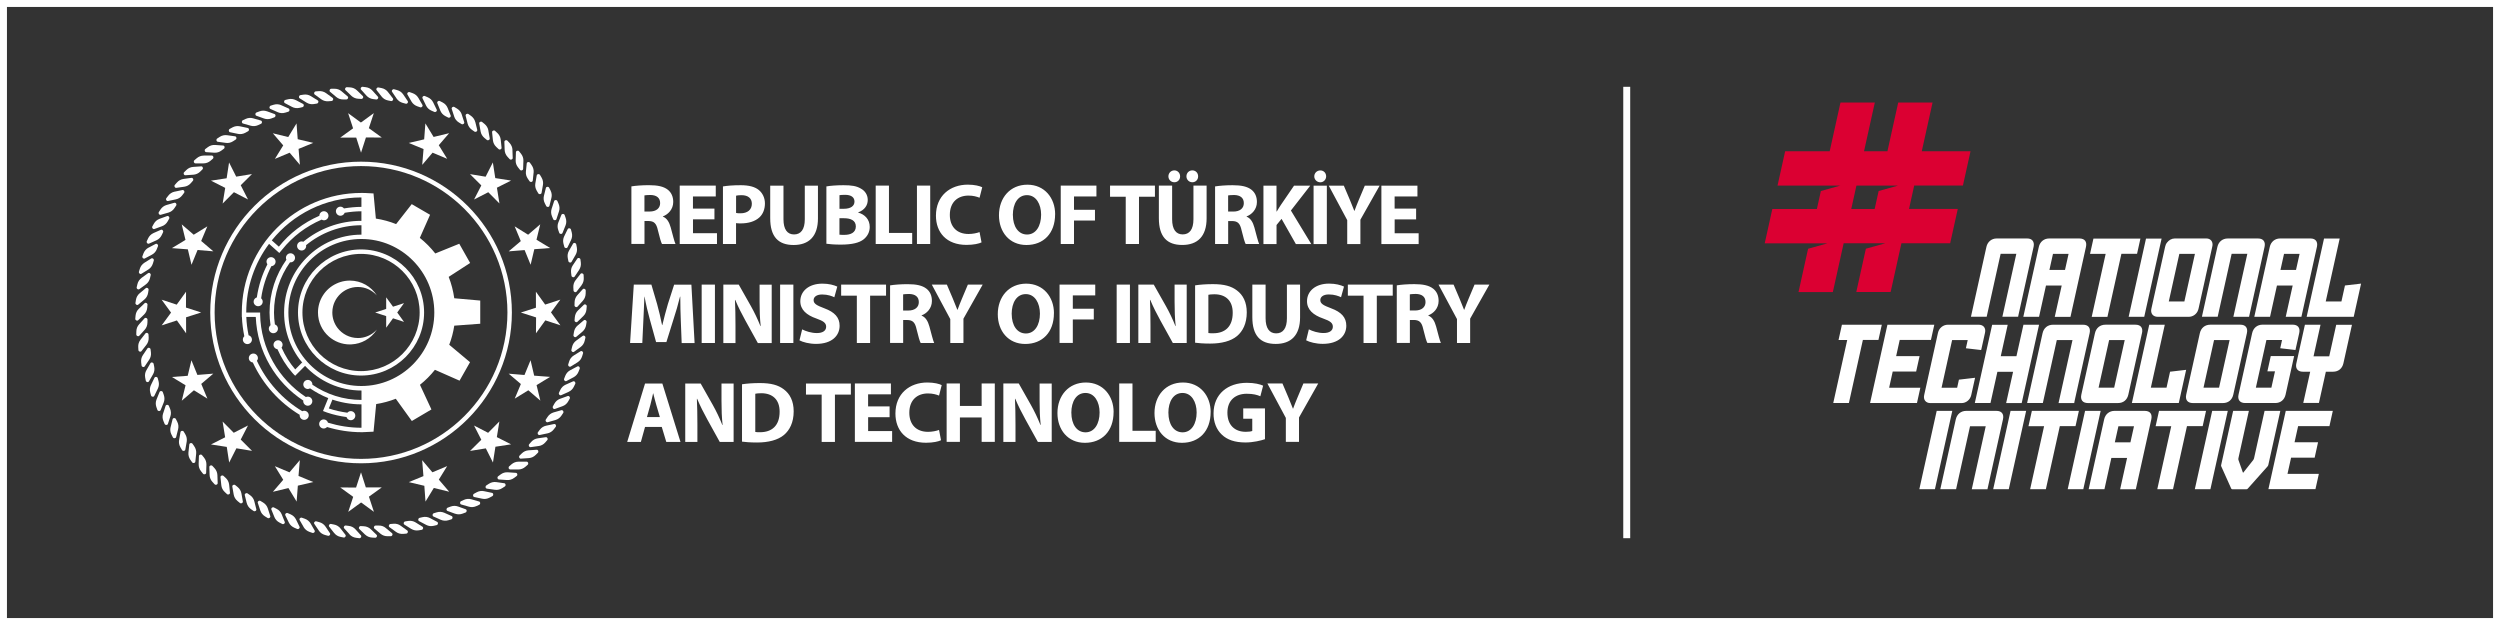 <?xml version="1.0" encoding="UTF-8"?><svg id="Layer_1" xmlns="http://www.w3.org/2000/svg" viewBox="0 0 720 180"><rect x="0" y="0" width="720" height="180" fill="#333333" stroke="none"/><defs><style>.cls-1{fill-rule:evenodd;}.cls-1,.cls-2,.cls-3{stroke-width:0px;}.cls-1,.cls-3{fill:#fff;}.cls-2{fill:#db0032;}</style></defs><path class="cls-2" d="m565.32,53.45l2.19-9.89h-14.04l3.11-14.04h-9.89l-3.11,14.04h-6.74l3.11-14.04h-9.89l-3.11,14.04h-12.83l-2.19,9.89h18.07l-5.59,1.56-1.15,5.18h-12.83l-2.19,9.89h18.07l-5.58,1.56-2.76,12.47h9.89l3.11-14.04h11.98l-5.58,1.56-2.76,12.47h9.89l3.11-14.04h14.04l2.19-9.89h-14.04l1.49-6.74h14.04Zm-24.27,1.56l-1.15,5.18h-6.74l1.49-6.74h11.98l-5.58,1.56Z"/><path class="cls-3" d="m149.28,135.2h-2.33c-.45,0-.64-.6-.3-.9l.67-.58c.57-.49,1.28-.76,2.01-.76h2.33c.45,0,.65.6.3.91l-.67.58c-.57.49-1.28.76-2.01.76"/><path class="cls-3" d="m152.33,131.93l-2.33.16c-.44.03-.68-.56-.36-.88l.63-.62c.53-.53,1.22-.85,1.95-.9l2.32-.16c.45-.03.69.56.36.88l-.63.62c-.53.53-1.22.85-1.95.9"/><path class="cls-3" d="m155.14,128.45l-2.31.33c-.44.06-.72-.51-.42-.85l.58-.66c.5-.57,1.16-.93,1.89-1.03l2.31-.33c.44-.06.72.51.42.85l-.58.67c-.5.57-1.16.93-1.89,1.03"/><path class="cls-3" d="m157.7,124.8l-2.28.48c-.44.1-.75-.45-.48-.82l.53-.7c.45-.6,1.09-1.01,1.81-1.16l2.28-.48c.44-.09.75.45.48.82l-.54.7c-.45.6-1.09,1.01-1.8,1.17"/><path class="cls-3" d="m159.99,120.96l-2.24.64c-.43.12-.79-.4-.54-.79l.49-.74c.41-.63,1.02-1.08,1.72-1.29l2.24-.64c.43-.13.79.4.54.79l-.49.74c-.41.63-1.02,1.08-1.73,1.29"/><path class="cls-3" d="m162.01,116.98l-2.18.79c-.42.16-.81-.34-.59-.75l.43-.77c.37-.66.94-1.15,1.63-1.4l2.19-.79c.42-.15.81.35.59.75l-.43.77c-.36.66-.94,1.15-1.63,1.4"/><path class="cls-3" d="m163.76,112.86l-2.13.95c-.41.18-.83-.29-.64-.71l.38-.8c.32-.68.86-1.22,1.53-1.51l2.13-.95c.41-.18.83.29.64.7l-.38.8c-.32.68-.86,1.21-1.53,1.51"/><path class="cls-3" d="m165.21,108.64l-2.06,1.09c-.39.21-.85-.23-.68-.66l.32-.82c.28-.7.77-1.27,1.42-1.62l2.06-1.09c.39-.21.85.23.68.66l-.32.82c-.27.7-.77,1.28-1.42,1.62"/><path class="cls-3" d="m166.36,104.33l-1.98,1.23c-.38.23-.86-.17-.73-.61l.26-.84c.22-.72.68-1.32,1.3-1.71l1.97-1.23c.38-.24.87.17.73.61l-.26.84c-.22.72-.68,1.33-1.3,1.71"/><path class="cls-3" d="m167.21,99.94l-1.88,1.37c-.36.26-.87-.11-.77-.55l.2-.86c.17-.73.59-1.37,1.18-1.8l1.88-1.37c.36-.26.87.11.77.56l-.2.86c-.17.73-.59,1.37-1.18,1.79"/><path class="cls-3" d="m167.75,95.51l-1.78,1.49c-.35.29-.89-.05-.81-.5l.14-.87c.12-.75.49-1.41,1.05-1.88l1.78-1.5c.34-.29.88.05.81.5l-.14.87c-.12.74-.49,1.4-1.05,1.88"/><path class="cls-3" d="m167.98,91.05l-1.67,1.62c-.32.31-.88.02-.84-.44l.08-.88c.07-.75.39-1.44.92-1.95l1.67-1.62c.32-.31.89-.01.84.45l-.08.88c-.06.75-.39,1.44-.92,1.94"/><path class="cls-3" d="m167.89,86.58l-1.56,1.73c-.3.33-.88.08-.87-.38l.02-.89c.02-.75.29-1.46.78-2.01l1.56-1.73c.3-.33.88-.08.87.39l-.02.88c-.02.75-.29,1.46-.78,2"/><path class="cls-3" d="m167.5,82.14l-1.43,1.83c-.27.36-.87.14-.9-.32l-.05-.89c-.04-.75.19-1.48.64-2.05l1.43-1.83c.28-.35.87-.14.89.32l.04.88c.04.75-.19,1.48-.64,2.05"/><path class="cls-3" d="m166.8,77.72l-1.3,1.93c-.25.37-.86.2-.92-.26l-.11-.88c-.09-.75.08-1.49.49-2.09l1.3-1.93c.25-.37.86-.2.91.26l.11.88c.09.75-.09,1.48-.49,2.09"/><path class="cls-3" d="m165.78,73.38l-1.16,2.01c-.22.39-.85.26-.93-.2l-.17-.87c-.14-.74-.02-1.49.35-2.12l1.16-2.01c.22-.39.85-.26.93.2l.17.87c.14.74.02,1.49-.35,2.12"/><path class="cls-3" d="m164.48,69.1l-1.02,2.1c-.19.4-.83.31-.94-.13l-.23-.85c-.2-.73-.13-1.48.19-2.14l1.02-2.09c.19-.4.83-.31.94.13l.23.85c.19.73.12,1.48-.2,2.14"/><path class="cls-3" d="m162.87,64.94l-.87,2.16c-.17.41-.8.37-.95-.07l-.29-.83c-.25-.71-.23-1.47.05-2.15l.87-2.16c.17-.41.8-.37.95.06l.29.84c.24.71.23,1.47-.05,2.15"/><path class="cls-3" d="m160.98,60.89l-.72,2.22c-.13.42-.77.43-.95,0l-.34-.82c-.29-.69-.33-1.45-.1-2.15l.72-2.22c.14-.42.77-.43.95,0l.35.81c.29.7.33,1.45.1,2.15"/><path class="cls-3" d="m158.81,56.99l-.56,2.26c-.11.44-.74.48-.95.07l-.4-.79c-.34-.67-.42-1.42-.25-2.13l.56-2.26c.11-.43.74-.48.95-.07l.4.79c.34.67.43,1.43.25,2.13"/><path class="cls-3" d="m156.37,53.25l-.4,2.29c-.08.44-.71.53-.94.14l-.45-.76c-.39-.65-.53-1.39-.4-2.11l.4-2.29c.08-.44.7-.53.94-.14l.45.76c.38.65.53,1.39.4,2.11"/><path class="cls-3" d="m153.68,49.68l-.24,2.31c-.04.44-.67.58-.93.2l-.5-.72c-.43-.62-.63-1.35-.55-2.08l.24-2.31c.05-.45.67-.58.93-.2l.51.73c.43.62.62,1.35.55,2.08"/><path class="cls-3" d="m150.74,46.31l-.08,2.33c-.02.45-.63.62-.91.26l-.55-.69c-.48-.59-.72-1.3-.69-2.04l.08-2.33c.02-.45.62-.62.91-.26l.55.69c.47.59.72,1.31.69,2.04"/><path class="cls-3" d="m147.58,43.16l.08,2.33c.02.45-.58.66-.89.33l-.6-.65c-.51-.55-.8-1.25-.83-1.98l-.08-2.33c-.01-.45.58-.66.9-.33l.6.65c.51.55.81,1.26.83,1.98"/><path class="cls-3" d="m144.21,40.23l.24,2.31c.05.44-.53.71-.87.39l-.65-.61c-.55-.51-.89-1.2-.97-1.92l-.24-2.31c-.05-.44.53-.7.87-.39l.65.61c.55.51.89,1.19.97,1.92"/><path class="cls-3" d="m140.64,37.55l.4,2.29c.08.44-.48.74-.84.45l-.68-.56c-.58-.48-.97-1.13-1.1-1.85l-.4-2.29c-.08-.44.48-.74.84-.45l.69.56c.58.48.97,1.13,1.1,1.85"/><path class="cls-3" d="m136.88,35.12l.56,2.26c.11.43-.43.77-.81.51l-.72-.51c-.61-.43-1.05-1.06-1.23-1.76l-.57-2.26c-.11-.44.43-.77.81-.51l.72.51c.61.44,1.05,1.06,1.23,1.77"/><path class="cls-3" d="m132.97,32.96l.72,2.21c.14.42-.38.8-.77.56l-.76-.46c-.64-.39-1.12-.98-1.34-1.68l-.72-2.21c-.14-.42.37-.8.77-.56l.76.46c.64.39,1.12.98,1.35,1.67"/><path class="cls-3" d="m128.92,31.08l.87,2.16c.17.41-.32.82-.73.61l-.78-.4c-.67-.34-1.19-.9-1.46-1.58l-.87-2.16c-.17-.41.32-.82.72-.61l.79.4c.67.34,1.18.9,1.46,1.58"/><path class="cls-3" d="m124.75,29.48l1.02,2.09c.2.4-.26.84-.68.66l-.81-.35c-.69-.29-1.25-.81-1.57-1.47l-1.02-2.09c-.19-.4.26-.84.68-.66l.81.35c.7.3,1.25.82,1.57,1.47"/><path class="cls-3" d="m120.48,28.18l1.17,2.01c.22.39-.2.86-.64.71l-.83-.29c-.71-.25-1.3-.73-1.67-1.36l-1.16-2.01c-.23-.39.2-.86.63-.71l.83.29c.71.25,1.3.73,1.67,1.36"/><path class="cls-3" d="m116.12,27.18l1.3,1.93c.25.38-.14.88-.58.75l-.85-.23c-.73-.2-1.35-.64-1.76-1.24l-1.3-1.93c-.25-.37.14-.87.58-.75l.85.23c.73.2,1.35.63,1.75,1.24"/><path class="cls-3" d="m111.71,26.48l1.43,1.83c.27.35-.08.88-.53.79l-.86-.17c-.74-.14-1.39-.54-1.84-1.12l-1.43-1.83c-.28-.35.08-.88.53-.79l.86.17c.74.14,1.39.54,1.84,1.11"/><path class="cls-3" d="m107.26,26.1l1.56,1.73c.3.33-.02.88-.48.82l-.87-.11c-.75-.1-1.43-.44-1.92-.99l-1.56-1.73c-.3-.33.02-.88.48-.82l.88.11c.75.09,1.42.44,1.91.98"/><path class="cls-3" d="m102.79,26.02l1.68,1.62c.32.31.04.88-.42.85l-.88-.05c-.75-.04-1.45-.34-1.98-.85l-1.68-1.62c-.32-.31-.05-.88.41-.86l.88.05c.76.04,1.45.34,1.98.85"/><path class="cls-3" d="m98.33,26.26l1.78,1.5c.34.28.11.87-.35.88h-.88c-.75.03-1.47-.22-2.03-.7l-1.78-1.5c-.34-.29-.11-.88.35-.88h.88c.76-.02,1.47.23,2.03.69"/><path class="cls-3" d="m93.9,26.82l1.88,1.36c.36.26.17.87-.29.91l-.88.07c-.75.07-1.49-.14-2.08-.56l-1.88-1.37c-.36-.26-.17-.87.29-.91l.88-.07c.75-.06,1.48.14,2.08.57"/><path class="cls-3" d="m89.51,27.67l1.98,1.23c.38.24.23.85-.23.93l-.87.14c-.74.12-1.49-.03-2.11-.42l-1.97-1.23c-.38-.24-.23-.85.23-.93l.87-.13c.74-.12,1.49.03,2.11.42"/><path class="cls-3" d="m85.2,28.83l2.06,1.09c.39.22.29.84-.16.94l-.86.2c-.74.17-1.49.07-2.13-.27l-2.06-1.09c-.39-.21-.28-.84.16-.93l.86-.2c.73-.17,1.49-.07,2.14.28"/><path class="cls-3" d="m80.97,30.29l2.13.94c.41.19.35.82-.09.95l-.85.26c-.72.22-1.48.18-2.15-.12l-2.13-.95c-.41-.18-.34-.81.1-.95l.85-.26c.72-.22,1.48-.17,2.15.12"/><path class="cls-3" d="m76.86,32.04l2.19.8c.42.15.4.79-.03.95l-.83.31c-.7.27-1.46.28-2.15.03l-2.19-.79c-.42-.15-.4-.79.03-.95l.83-.31c.7-.27,1.46-.28,2.15-.03"/><path class="cls-3" d="m72.88,34.07l2.24.64c.43.12.45.76.04.95l-.8.37c-.69.32-1.44.38-2.14.18l-2.24-.64c-.43-.12-.45-.76-.03-.95l.8-.37c.68-.32,1.44-.38,2.14-.18"/><path class="cls-3" d="m69.06,36.37l2.28.48c.44.09.51.72.1.95l-.77.43c-.66.36-1.41.48-2.13.33l-2.28-.48c-.44-.09-.51-.72-.11-.95l.78-.43c.66-.36,1.41-.48,2.12-.33"/><path class="cls-3" d="m65.4,38.94l2.3.32c.44.06.56.69.17.94l-.74.48c-.63.41-1.37.58-2.09.47l-2.31-.32c-.44-.06-.55-.69-.17-.94l.74-.48c.64-.41,1.38-.57,2.1-.47"/><path class="cls-3" d="m61.93,41.75l2.32.16c.45.03.6.65.23.92l-.71.53c-.6.45-1.33.67-2.06.62l-2.32-.16c-.45-.03-.6-.65-.23-.92l.71-.53c.6-.45,1.33-.67,2.06-.62"/><path class="cls-3" d="m58.67,44.8h2.33c.44,0,.64.61.3.91l-.67.58c-.57.49-1.28.76-2.01.76h-2.33c-.45,0-.65-.6-.3-.9l.67-.58c.57-.49,1.28-.76,2.01-.76"/><path class="cls-3" d="m55.62,48.07l2.32-.16c.44-.03.68.56.36.88l-.63.62c-.53.53-1.22.85-1.95.9l-2.32.16c-.45.03-.69-.56-.36-.88l.63-.62c.53-.53,1.22-.85,1.95-.9"/><path class="cls-3" d="m52.82,51.54l2.31-.32c.44-.06.72.51.42.85l-.58.67c-.5.57-1.16.93-1.89,1.03l-2.3.33c-.44.06-.72-.51-.42-.86l.58-.66c.5-.57,1.16-.94,1.89-1.04"/><path class="cls-3" d="m50.25,55.21l2.28-.48c.44-.09.76.45.48.82l-.53.7c-.45.6-1.09,1.01-1.81,1.16l-2.28.48c-.44.09-.75-.45-.48-.82l.54-.7c.45-.6,1.09-1.01,1.81-1.17"/><path class="cls-3" d="m47.96,59.04l2.24-.64c.43-.12.79.41.54.79l-.49.74c-.41.63-1.02,1.09-1.72,1.29l-2.24.64c-.43.12-.78-.4-.54-.79l.48-.74c.41-.63,1.02-1.08,1.72-1.29"/><path class="cls-3" d="m45.94,63.02l2.19-.79c.42-.15.81.35.59.75l-.43.77c-.37.66-.94,1.16-1.63,1.4l-2.19.8c-.42.15-.81-.35-.59-.75l.43-.77c.37-.66.94-1.15,1.63-1.4"/><path class="cls-3" d="m44.19,67.13l2.13-.94c.41-.18.83.29.64.71l-.38.8c-.32.68-.86,1.21-1.53,1.51l-2.13.95c-.41.18-.83-.29-.64-.7l.37-.8c.32-.68.86-1.22,1.53-1.52"/><path class="cls-3" d="m42.74,71.35l2.06-1.09c.39-.21.85.23.69.66l-.32.82c-.27.7-.77,1.27-1.42,1.61l-2.05,1.09c-.39.21-.85-.23-.68-.66l.31-.83c.28-.7.78-1.27,1.42-1.62"/><path class="cls-3" d="m41.59,75.67l1.97-1.23c.38-.23.86.17.73.61l-.26.85c-.23.72-.68,1.32-1.3,1.71l-1.98,1.23c-.38.24-.86-.17-.73-.61l.26-.84c.22-.72.68-1.32,1.3-1.71"/><path class="cls-3" d="m40.74,80.05l1.89-1.37c.36-.26.88.11.77.56l-.2.86c-.17.73-.59,1.37-1.18,1.8l-1.88,1.37c-.36.26-.88-.11-.77-.55l.2-.86c.17-.73.59-1.37,1.18-1.8"/><path class="cls-3" d="m40.2,84.49l1.78-1.5c.34-.29.88.05.81.5l-.14.87c-.12.75-.49,1.41-1.05,1.88l-1.78,1.49c-.34.29-.88-.05-.81-.5l.14-.87c.12-.74.49-1.41,1.05-1.88"/><path class="cls-3" d="m39.97,88.95l1.67-1.62c.32-.31.88-.01.84.45l-.08.88c-.07.75-.39,1.44-.92,1.94l-1.68,1.62c-.32.31-.88.01-.84-.44l.08-.88c.07-.75.39-1.44.92-1.94"/><path class="cls-3" d="m40.05,93.42l1.56-1.73c.3-.33.88-.08.87.38l-.02.89c-.01.75-.29,1.46-.78,2l-1.56,1.73c-.3.33-.88.07-.87-.39l.02-.88c.01-.76.29-1.46.78-2"/><path class="cls-3" d="m40.45,97.86l1.43-1.83c.28-.35.87-.14.89.32l.05.89c.03.75-.19,1.48-.64,2.05l-1.43,1.83c-.27.35-.87.14-.89-.32l-.05-.88c-.04-.75.19-1.48.64-2.05"/><path class="cls-3" d="m41.15,102.28l1.3-1.93c.25-.37.86-.2.91.26l.11.88c.09.75-.08,1.48-.49,2.09l-1.3,1.93c-.25.37-.86.2-.91-.26l-.11-.88c-.09-.75.08-1.48.49-2.09"/><path class="cls-3" d="m42.16,106.63l1.16-2.02c.22-.39.85-.25.93.2l.17.87c.14.74.02,1.49-.35,2.12l-1.16,2.02c-.23.39-.85.26-.93-.2l-.17-.87c-.14-.74-.02-1.49.35-2.12"/><path class="cls-3" d="m43.47,110.89l1.02-2.1c.2-.4.82-.31.94.13l.23.86c.2.73.12,1.48-.2,2.14l-1.02,2.09c-.19.4-.83.31-.94-.13l-.23-.85c-.19-.73-.12-1.48.2-2.14"/><path class="cls-3" d="m45.08,115.06l.87-2.16c.17-.42.8-.37.95.06l.29.83c.24.71.23,1.47-.05,2.15l-.87,2.16c-.17.42-.8.37-.95-.06l-.29-.83c-.24-.71-.23-1.47.05-2.15"/><path class="cls-3" d="m46.97,119.11l.72-2.21c.14-.43.77-.43.95,0l.34.82c.29.69.33,1.45.1,2.15l-.72,2.21c-.14.42-.77.42-.95,0l-.34-.82c-.3-.7-.33-1.45-.11-2.15"/><path class="cls-3" d="m49.14,123.01l.56-2.26c.11-.44.74-.48.95-.07l.4.79c.34.67.42,1.43.25,2.14l-.57,2.26c-.11.43-.74.48-.95.07l-.4-.79c-.34-.67-.43-1.43-.25-2.13"/><path class="cls-3" d="m51.58,126.75l.4-2.29c.08-.44.7-.53.94-.14l.45.76c.39.65.52,1.39.4,2.11l-.4,2.29c-.08.44-.71.53-.94.14l-.45-.76c-.38-.65-.53-1.39-.4-2.11"/><path class="cls-3" d="m54.27,130.32l.25-2.31c.05-.44.66-.58.93-.2l.5.73c.43.62.62,1.35.55,2.08l-.24,2.32c-.05.44-.67.58-.93.2l-.51-.73c-.43-.62-.62-1.35-.55-2.08"/><path class="cls-3" d="m57.21,133.69l.08-2.33c.02-.45.62-.62.91-.26l.56.69c.47.59.71,1.3.69,2.04l-.08,2.33c-.01.45-.62.62-.91.26l-.55-.69c-.47-.59-.72-1.3-.69-2.03"/><path class="cls-3" d="m60.37,136.84l-.08-2.33c-.01-.45.58-.66.89-.33l.6.65c.51.55.8,1.25.83,1.98l.08,2.32c.02.45-.58.67-.89.33l-.6-.65c-.51-.55-.81-1.25-.83-1.98"/><path class="cls-3" d="m63.74,139.77l-.24-2.32c-.05-.44.53-.7.87-.39l.65.6c.55.51.89,1.19.97,1.92l.24,2.32c.05.44-.53.7-.87.39l-.65-.61c-.55-.51-.89-1.19-.97-1.92"/><path class="cls-3" d="m67.31,142.45l-.4-2.29c-.08-.44.48-.74.84-.45l.69.56c.58.48.97,1.13,1.09,1.85l.41,2.29c.08.44-.48.74-.84.45l-.69-.56c-.58-.48-.97-1.13-1.1-1.85"/><path class="cls-3" d="m71.06,144.88l-.56-2.26c-.11-.43.43-.77.81-.51l.72.51c.61.43,1.05,1.06,1.22,1.77l.57,2.26c.11.43-.43.77-.81.5l-.72-.5c-.61-.44-1.05-1.06-1.22-1.77"/><path class="cls-3" d="m74.97,147.04l-.72-2.21c-.14-.42.37-.8.77-.56l.76.46c.64.39,1.12.98,1.34,1.67l.72,2.22c.14.42-.38.8-.77.56l-.75-.46c-.64-.39-1.12-.98-1.34-1.68"/><path class="cls-3" d="m79.03,148.92l-.87-2.16c-.17-.41.32-.82.73-.61l.78.4c.67.34,1.19.9,1.46,1.58l.87,2.16c.17.41-.31.82-.72.61l-.79-.4c-.67-.34-1.18-.9-1.46-1.58"/><path class="cls-3" d="m83.2,150.52l-1.02-2.09c-.2-.4.26-.84.68-.66l.81.35c.69.3,1.25.82,1.57,1.47l1.02,2.09c.19.4-.26.84-.68.66l-.81-.35c-.69-.3-1.25-.82-1.57-1.47"/><path class="cls-3" d="m87.47,151.82l-1.16-2.01c-.23-.39.2-.86.63-.71l.83.29c.71.25,1.3.73,1.67,1.36l1.16,2.01c.23.39-.2.86-.64.71l-.83-.29c-.71-.25-1.3-.73-1.67-1.36"/><path class="cls-3" d="m91.83,152.82l-1.3-1.92c-.25-.37.14-.87.58-.75l.85.23c.73.2,1.35.64,1.76,1.24l1.3,1.93c.25.37-.14.87-.58.75l-.85-.23c-.73-.2-1.35-.63-1.76-1.24"/><path class="cls-3" d="m96.24,153.52l-1.43-1.83c-.28-.35.08-.88.53-.79l.87.17c.74.14,1.39.54,1.84,1.11l1.43,1.83c.27.35-.08.88-.53.79l-.86-.17c-.74-.14-1.39-.54-1.84-1.12"/><path class="cls-3" d="m100.69,153.9l-1.56-1.73c-.3-.33.02-.88.47-.82l.87.11c.75.09,1.42.44,1.91.99l1.56,1.73c.3.33-.02.88-.48.82l-.88-.11c-.75-.09-1.42-.44-1.91-.98"/><path class="cls-3" d="m105.16,153.98l-1.67-1.62c-.32-.31-.05-.88.42-.85l.88.05c.75.04,1.45.34,1.98.84l1.67,1.62c.32.31.05.88-.41.85l-.88-.05c-.76-.04-1.45-.34-1.98-.85"/><path class="cls-3" d="m109.62,153.74l-1.78-1.5c-.34-.29-.11-.87.35-.88h.88c.75-.03,1.47.22,2.03.7l1.79,1.49c.34.28.11.88-.36.88h-.88c-.76.02-1.47-.23-2.03-.69"/><path class="cls-3" d="m114.05,153.19l-1.89-1.37c-.36-.26-.16-.87.29-.91l.88-.07c.75-.07,1.48.13,2.07.57l1.89,1.37c.36.26.17.87-.29.9l-.88.08c-.75.06-1.48-.14-2.07-.57"/><path class="cls-3" d="m118.44,152.33l-1.97-1.24c-.38-.23-.23-.85.23-.92l.87-.14c.74-.11,1.49.03,2.11.42l1.97,1.23c.38.24.23.85-.23.92l-.87.14c-.74.12-1.49-.03-2.11-.42"/><path class="cls-3" d="m122.75,151.17l-2.06-1.09c-.39-.21-.28-.84.16-.94l.86-.2c.74-.17,1.49-.07,2.14.27l2.05,1.09c.39.21.29.83-.16.94l-.86.2c-.73.17-1.49.08-2.13-.27"/><path class="cls-3" d="m126.98,149.71l-2.13-.95c-.41-.18-.35-.81.09-.95l.85-.26c.72-.22,1.48-.17,2.15.12l2.13.95c.41.18.34.81-.09.95l-.85.26c-.72.22-1.48.17-2.15-.12"/><path class="cls-3" d="m131.09,147.96l-2.19-.8c-.42-.15-.4-.78.03-.95l.83-.31c.71-.27,1.46-.28,2.15-.03l2.19.79c.42.15.4.79-.03.95l-.83.31c-.7.27-1.46.28-2.15.03"/><path class="cls-3" d="m135.07,145.93l-2.24-.64c-.43-.12-.45-.76-.04-.95l.8-.37c.69-.32,1.44-.38,2.14-.18l2.24.64c.43.12.45.76.04.95l-.8.37c-.68.32-1.44.38-2.14.18"/><path class="cls-3" d="m138.89,143.63l-2.28-.48c-.44-.09-.51-.72-.1-.95l.77-.42c.66-.36,1.41-.48,2.13-.32l2.28.48c.44.09.5.72.1.95l-.78.42c-.66.36-1.41.48-2.12.32"/><path class="cls-3" d="m142.55,141.06l-2.31-.33c-.45-.06-.55-.68-.17-.93l.74-.48c.63-.41,1.37-.58,2.1-.48l2.31.33c.44.06.55.69.17.93l-.74.48c-.63.41-1.37.58-2.09.48"/><path class="cls-3" d="m146.02,138.25l-2.32-.16c-.44-.03-.6-.64-.23-.92l.71-.53c.6-.45,1.33-.67,2.06-.62l2.32.16c.45.03.6.65.23.92l-.71.53c-.6.45-1.33.67-2.06.62"/><polygon class="cls-1" points="97.99 39.63 101.69 36.96 100.26 32.59 103.94 35.29 107.66 32.58 106.23 36.91 109.96 39.61 105.39 39.59 103.98 43.97 102.59 39.62 97.99 39.63"/><polygon class="cls-1" points="79.17 45.76 81.57 41.87 78.57 38.38 83.01 39.47 85.4 35.54 85.74 40.09 90.22 41.15 85.99 42.88 86.37 47.47 83.42 43.98 79.17 45.76"/><polygon class="cls-1" points="64.12 58.62 64.86 54.11 60.75 52.03 65.27 51.34 65.97 46.79 68.03 50.87 72.57 50.13 69.33 53.35 71.43 57.45 67.37 55.35 64.12 58.62"/><polygon class="cls-1" points="55.15 76.26 54.1 71.81 49.51 71.46 53.42 69.09 52.33 64.62 55.79 67.6 59.71 65.19 57.94 69.4 61.45 72.38 56.9 72 55.15 76.26"/><polygon class="cls-1" points="53.6 95.99 50.94 92.28 46.56 93.71 49.26 90.03 46.55 86.31 50.89 87.74 53.58 84.01 53.56 88.58 57.94 89.99 53.59 91.38 53.6 95.99"/><polygon class="cls-1" points="59.73 114.81 55.85 112.4 52.35 115.4 53.44 110.96 49.51 108.57 54.06 108.23 55.13 103.75 56.85 107.98 61.44 107.61 57.96 110.56 59.73 114.81"/><polygon class="cls-1" points="72.59 129.85 68.08 129.11 66 133.22 65.31 128.71 60.76 128 64.84 125.94 64.11 121.4 67.32 124.64 71.42 122.54 69.33 126.6 72.59 129.85"/><polygon class="cls-1" points="90.23 138.83 85.78 139.87 85.43 144.46 83.07 140.56 78.59 141.64 81.57 138.18 79.16 134.26 83.37 136.03 86.35 132.52 85.97 137.07 90.23 138.83"/><polygon class="cls-1" points="109.96 140.37 106.25 143.04 107.69 147.41 104 144.71 100.29 147.42 101.72 143.09 97.99 140.39 102.55 140.41 103.97 136.03 105.36 140.38 109.96 140.37"/><polygon class="cls-1" points="128.78 134.24 126.38 138.13 129.37 141.62 124.94 140.53 122.54 144.46 122.21 139.91 117.73 138.85 121.95 137.12 121.58 132.53 124.53 136.02 128.78 134.24"/><polygon class="cls-1" points="143.82 121.38 143.09 125.89 147.19 127.97 142.68 128.66 141.97 133.21 139.92 129.13 135.37 129.87 138.62 126.65 136.52 122.55 140.58 124.65 143.82 121.38"/><polygon class="cls-1" points="152.8 103.74 153.84 108.19 158.43 108.54 154.53 110.91 155.62 115.38 152.16 112.4 148.24 114.81 150.01 110.6 146.5 107.62 151.05 108 152.8 103.74"/><polygon class="cls-1" points="154.34 84.01 157.01 87.72 161.38 86.29 158.68 89.97 161.4 93.69 157.06 92.26 154.36 95.99 154.39 91.42 150 90.01 154.35 88.62 154.34 84.01"/><polygon class="cls-1" points="148.22 65.19 152.1 67.6 155.59 64.6 154.51 69.04 158.44 71.43 153.88 71.77 152.82 76.25 151.09 72.02 146.5 72.39 149.99 69.44 148.22 65.19"/><polygon class="cls-1" points="135.36 50.15 139.86 50.89 141.94 46.78 142.64 51.29 147.19 52 143.11 54.06 143.84 58.6 140.62 55.36 136.53 57.46 138.62 53.4 135.36 50.15"/><polygon class="cls-1" points="117.72 41.17 122.16 40.13 122.51 35.54 124.88 39.44 129.35 38.36 126.37 41.82 128.79 45.74 124.58 43.97 121.6 47.48 121.98 42.93 117.72 41.17"/><path class="cls-3" d="m103.98,133.43c-23.95,0-43.43-19.48-43.43-43.43s19.48-43.44,43.43-43.44,43.44,19.48,43.44,43.44-19.49,43.43-43.44,43.43m0-85.6c-23.25,0-42.17,18.92-42.17,42.17s18.92,42.16,42.17,42.16,42.16-18.91,42.16-42.16-18.91-42.17-42.16-42.17"/><path class="cls-3" d="m103.07,97.35h0c-2.41,0-4.54-1.16-5.89-2.94-.92-1.23-1.47-2.76-1.47-4.41,0-.64.08-1.25.23-1.83.47-1.8,1.59-3.33,3.1-4.32.31-.2.64-.39.98-.54.93-.42,1.96-.66,3.05-.66,2.17,0,4.12.94,5.47,2.44-1.63-2.57-4.5-4.28-7.77-4.28-.95,0-1.87.14-2.74.42-.38.12-.75.25-1.09.42-1.65.75-3.04,1.98-3.98,3.51-.88,1.41-1.38,3.07-1.38,4.84,0,2.75,1.2,5.22,3.11,6.9,1.62,1.43,3.75,2.3,6.08,2.3.15,0,.31,0,.47-.02,1.44-.07,2.79-.47,3.99-1.14,1.35-.75,2.49-1.82,3.32-3.13-1.05,1.17-2.47,2-4.06,2.31-.46.09-.92.14-1.41.14Z"/><polygon class="cls-3" points="113.19 88.33 112.07 86.79 111.22 85.63 111.22 88.97 108.05 90 111.22 91.04 111.22 94.38 113.19 91.67 116.36 92.71 114.92 90.71 114.4 90 116.36 87.3 113.19 88.33"/><path class="cls-3" d="m138.31,93.2v-6.64l-7.48-.66c-.3-2.14-.84-4.21-1.61-6.16l6.18-4-3.13-5.54-6.91,2.8c-1.3-1.66-2.8-3.17-4.45-4.49l2.95-6.65-5.28-3.07-4.5,5.75c-1.85-.74-3.81-1.28-5.83-1.59l-.68-7.24-2.51-.13c-.32,0-.65-.01-.98-.01-18.99,0-34.43,15.45-34.44,34.43v1.27h.03c.07,1.9.33,3.75.69,5.57-.25.24-.42.57-.42.95,0,.72.59,1.31,1.31,1.31s1.31-.59,1.31-1.31c0-.6-.41-1.09-.97-1.24-.35-1.72-.59-3.47-.65-5.27h2.72c.41,10.08,5.78,18.87,13.7,24.1,0,.05-.03.1-.03.16,0,.72.59,1.31,1.31,1.31s1.31-.59,1.31-1.31-.59-1.31-1.31-1.31c-.19,0-.37.05-.54.12-7.79-5.14-13.02-13.87-13.18-23.84v-.5h-4c0-7.41,2.44-14.26,6.57-19.78l2.95,2.63.82-.97c2.99-3.76,6.91-6.72,11.38-8.64.19.11.41.2.65.2.72,0,1.31-.59,1.31-1.31s-.59-1.31-1.31-1.31-1.31.59-1.31,1.31c0,0,0,0,0,0-4.58,2-8.59,5.05-11.67,8.9l-2.04-1.81c6.08-7.54,15.4-12.37,25.82-12.37h0v2.72s0,0,0,0c-1.72,0-3.39.18-5.03.45-.24-.3-.59-.51-1.01-.51-.72,0-1.31.59-1.31,1.31s.59,1.31,1.31,1.31c.56,0,1.03-.36,1.22-.86,1.57-.26,3.17-.43,4.82-.43v2.75c-6.36,0-12.18,2.28-16.74,6.03-.15-.06-.31-.1-.48-.1-.72,0-1.31.59-1.31,1.31s.59,1.31,1.31,1.31,1.31-.59,1.31-1.31c0-.08-.03-.14-.04-.22,4.35-3.58,9.9-5.75,15.96-5.75v2.71c-12.29,0-22.28,10.07-22.28,22.44,0,5.71,2.13,10.92,5.62,14.89l-.44-.51-1.97,1.99c-1.61-1.87-2.93-3.99-3.94-6.28.18-.22.3-.5.3-.8,0-.72-.59-1.31-1.31-1.31s-1.31.59-1.31,1.31c0,.66.5,1.19,1.14,1.27,1.07,2.45,2.49,4.72,4.22,6.71l.41.46c.09.1.2.2.3.3l.17.17,2.85-2.85c4.07,4.37,9.85,7.1,16.25,7.1v2.71c-5.25,0-10.11-1.63-14.15-4.39,0-.02.01-.04.01-.07,0-.72-.59-1.31-1.31-1.31s-1.31.59-1.31,1.31.59,1.31,1.31,1.31c.23,0,.44-.08.63-.19,1.64,1.11,3.38,2.08,5.25,2.81l-1.51,3.71.16.08c.11.04.21.08.32.12l.71.26c1.78.61,3.65,1.02,5.57,1.29.17.53.65.91,1.23.91.72,0,1.31-.59,1.31-1.31s-.59-1.31-1.31-1.31c-.39,0-.74.18-.98.46-1.83-.26-3.63-.64-5.34-1.23l1.04-2.55-.69-.24c2.83,1.04,5.87,1.61,9.06,1.61v6.74c-3.36,0-6.59-.53-9.65-1.46-.16-.54-.64-.94-1.23-.94-.72,0-1.31.59-1.31,1.31s.59,1.31,1.31,1.31c.38,0,.72-.17.96-.43,3.15.95,6.47,1.49,9.93,1.49.09,0,.19,0,.28,0l3.18-.15.76-7.95h0c1.96-.31,3.85-.83,5.65-1.53l4.62,6.41,5.64-3.33-3.3-7.1c1.59-1.27,3.04-2.72,4.31-4.32l7.09,3.13,3.02-5.32-5.99-5.02c.67-1.75,1.16-3.59,1.45-5.5l7.54-.56Zm-34.24,17.97c-11.59,0-21.01-9.5-21.01-21.17s9.43-21.17,21.01-21.17,21.01,9.5,21.01,21.17-9.43,21.17-21.01,21.17Z"/><path class="cls-3" d="m78.74,95.96c.72,0,1.31-.59,1.31-1.31,0-.57-.37-1.04-.88-1.22-.16-1.13-.26-2.27-.26-3.43,0-5.39,1.72-10.37,4.62-14.47.05,0,.09.03.13.03.72,0,1.31-.59,1.31-1.31s-.59-1.31-1.31-1.31-1.31.59-1.31,1.31c0,.2.05.39.13.55-3.04,4.3-4.85,9.54-4.85,15.2,0,1.24.11,2.46.28,3.66-.29.24-.49.59-.49,1,0,.72.59,1.31,1.31,1.31Z"/><path class="cls-3" d="m87.62,118.29c-.2,0-.39.05-.56.14-5.68-3.41-10.26-8.47-13.07-14.52.17-.22.29-.48.29-.78,0-.72-.59-1.31-1.31-1.31s-1.31.59-1.31,1.31c0,.67.51,1.2,1.16,1.28,2.9,6.27,7.64,11.52,13.51,15.07,0,.04-.03.08-.03.13,0,.72.59,1.31,1.31,1.31s1.31-.59,1.31-1.31-.59-1.31-1.31-1.31Z"/><path class="cls-3" d="m79.37,75.37c0-.72-.59-1.31-1.31-1.31s-1.31.59-1.31,1.31c0,.28.11.53.26.74-1.51,2.94-2.55,6.14-3.04,9.54-.53.17-.93.64-.93,1.23,0,.72.59,1.31,1.31,1.31s1.31-.59,1.31-1.31c0-.39-.18-.73-.45-.97.46-3.29,1.47-6.4,2.94-9.25.68-.05,1.22-.6,1.22-1.29Z"/><path class="cls-3" d="m103.98,71.84c-10.01,0-18.16,8.15-18.16,18.16s8.15,18.16,18.16,18.16,18.16-8.15,18.16-18.16-8.15-18.16-18.16-18.16Zm0,35.04c-9.31,0-16.88-7.57-16.88-16.88s7.57-16.88,16.88-16.88,16.88,7.57,16.88,16.88-7.57,16.88-16.88,16.88Z"/><path class="cls-3" d="m181.83,53.68c1.22-.2,3.05-.35,5.07-.35,2.5,0,4.24.37,5.44,1.32,1,.8,1.55,1.97,1.55,3.52,0,2.15-1.52,3.62-2.97,4.14v.08c1.17.47,1.82,1.6,2.25,3.14.52,1.9,1.05,4.09,1.37,4.74h-3.89c-.27-.47-.67-1.85-1.17-3.92-.45-2.1-1.17-2.67-2.72-2.7h-1.15v6.61h-3.77v-16.6Zm3.77,7.24h1.5c1.9,0,3.02-.95,3.02-2.42,0-1.55-1.05-2.32-2.8-2.35-.92,0-1.45.08-1.72.12v4.64Zm20.17,2.25h-6.19v3.99h6.91v3.12h-10.73v-16.82h10.38v3.12h-6.57v3.49h6.19v3.09Zm2.45-9.48c1.17-.2,2.82-.35,5.14-.35s4.02.45,5.14,1.35c1.07.85,1.8,2.25,1.8,3.89s-.55,3.05-1.55,3.99c-1.3,1.22-3.22,1.77-5.47,1.77-.5,0-.95-.02-1.3-.08v6.02h-3.77v-16.6Zm3.77,7.64c.32.08.72.1,1.27.1,2.02,0,3.27-1.02,3.27-2.75,0-1.55-1.07-2.47-2.97-2.47-.77,0-1.3.07-1.57.15v4.97Zm13.65-7.86v9.68c0,2.9,1.1,4.37,3.04,4.37s3.1-1.4,3.1-4.37v-9.68h3.79v9.43c0,5.19-2.62,7.66-7.01,7.66s-6.74-2.35-6.74-7.71v-9.38h3.82Zm12.36.22c1-.2,3.02-.35,4.92-.35,2.32,0,3.74.22,4.97.95,1.17.62,2.02,1.77,2.02,3.29s-.87,2.9-2.77,3.59v.05c1.92.52,3.34,1.97,3.34,4.14,0,1.52-.7,2.72-1.75,3.57-1.22.97-3.27,1.52-6.61,1.52-1.87,0-3.27-.13-4.12-.25v-16.52Zm3.77,6.44h1.25c2,0,3.07-.82,3.07-2.07s-.97-1.95-2.7-1.95c-.82,0-1.3.05-1.62.1v3.92Zm0,7.46c.37.05.82.05,1.47.05,1.72,0,3.24-.65,3.24-2.42s-1.52-2.37-3.42-2.37h-1.3v4.74Zm10.43-14.13h3.82v13.63h6.69v3.19h-10.51v-16.82Zm15.7,0v16.82h-3.82v-16.82h3.82Zm14.78,16.35c-.7.35-2.27.72-4.32.72-5.82,0-8.81-3.62-8.81-8.41,0-5.74,4.09-8.94,9.19-8.94,1.97,0,3.47.4,4.14.75l-.77,3.02c-.77-.32-1.85-.62-3.19-.62-3.02,0-5.37,1.82-5.37,5.57,0,3.37,2,5.49,5.39,5.49,1.15,0,2.42-.25,3.17-.55l.57,2.97Zm21.19-8.11c0,5.52-3.34,8.86-8.26,8.86s-7.91-3.77-7.91-8.56c0-5.04,3.22-8.81,8.19-8.81s7.99,3.87,7.99,8.51Zm-12.16.22c0,3.29,1.55,5.62,4.09,5.62s4.04-2.45,4.04-5.72c0-3.02-1.45-5.62-4.07-5.62s-4.07,2.45-4.07,5.72Zm13.78-8.46h10.28v3.12h-6.46v3.84h6.04v3.09h-6.04v6.76h-3.82v-16.82Zm18.72,3.19h-4.52v-3.19h12.93v3.19h-4.59v13.63h-3.82v-13.63Zm13.36-3.19v9.68c0,2.9,1.1,4.37,3.04,4.37s3.1-1.4,3.1-4.37v-9.68h3.79v9.43c0,5.19-2.62,7.66-7.01,7.66s-6.74-2.35-6.74-7.71v-9.38h3.82Zm-1.07-2.67c0-.97.75-1.72,1.72-1.72.92,0,1.65.75,1.65,1.72s-.7,1.7-1.65,1.7c-1,0-1.72-.77-1.72-1.7Zm5.19,0c0-.97.72-1.72,1.7-1.72s1.67.75,1.67,1.72-.7,1.7-1.67,1.7-1.7-.77-1.7-1.7Zm8.24,2.9c1.22-.2,3.05-.35,5.07-.35,2.5,0,4.24.37,5.44,1.32,1,.8,1.55,1.97,1.55,3.52,0,2.15-1.52,3.62-2.97,4.14v.08c1.17.47,1.82,1.6,2.25,3.14.52,1.9,1.05,4.09,1.37,4.74h-3.89c-.27-.47-.67-1.85-1.17-3.92-.45-2.1-1.17-2.67-2.72-2.7h-1.15v6.61h-3.77v-16.6Zm3.77,7.24h1.5c1.9,0,3.02-.95,3.02-2.42,0-1.55-1.05-2.32-2.8-2.35-.92,0-1.45.08-1.72.12v4.64Zm10.16-7.46h3.77v7.44h.08c.37-.65.77-1.25,1.15-1.85l3.82-5.59h4.67l-5.57,7.16,5.87,9.66h-4.44l-4.12-7.26-1.45,1.77v5.49h-3.77v-16.82Zm18.27,0v16.82h-3.82v-16.82h3.82Zm-3.62-2.67c0-.97.77-1.72,1.75-1.72s1.67.75,1.67,1.72c0,.9-.72,1.7-1.67,1.7-1,0-1.75-.8-1.75-1.7Zm9.49,19.49v-6.89l-5.32-9.93h4.34l1.72,4.04c.52,1.22.87,2.12,1.3,3.22h.05c.38-1.05.77-2.02,1.27-3.22l1.7-4.04h4.27l-5.54,9.81v7.01h-3.79Zm19.85-7.11h-6.19v3.99h6.91v3.12h-10.73v-16.82h10.38v3.12h-6.57v3.49h6.19v3.09Zm-211.78,29.17c-.08-2.02-.15-4.47-.15-6.91h-.08c-.52,2.15-1.22,4.54-1.87,6.51l-2.05,6.56h-2.97l-1.8-6.51c-.55-1.97-1.12-4.37-1.52-6.56h-.05c-.1,2.27-.18,4.87-.3,6.96l-.3,6.39h-3.52l1.07-16.82h5.07l1.65,5.62c.52,1.95,1.05,4.04,1.42,6.02h.08c.47-1.95,1.05-4.17,1.6-6.04l1.8-5.59h4.97l.92,16.82h-3.72l-.25-6.44Zm9.83-10.38v16.82h-3.82v-16.82h3.82Zm2.42,16.82v-16.82h4.44l3.49,6.17c1,1.77,2,3.87,2.75,5.77h.08c-.25-2.22-.32-4.49-.32-7.01v-4.92h3.49v16.82h-3.99l-3.59-6.49c-1-1.8-2.1-3.97-2.92-5.94l-.08.02c.1,2.22.15,4.59.15,7.34v5.07h-3.49Zm20.17-16.82v16.82h-3.82v-16.82h3.82Zm2.55,12.9c1.02.52,2.6,1.05,4.22,1.05,1.75,0,2.67-.72,2.67-1.82s-.8-1.65-2.82-2.37c-2.8-.97-4.62-2.52-4.62-4.97,0-2.87,2.4-5.07,6.36-5.07,1.9,0,3.3.4,4.29.85l-.85,3.07c-.67-.32-1.87-.8-3.52-.8s-2.45.75-2.45,1.62c0,1.07.95,1.55,3.12,2.37,2.97,1.1,4.37,2.65,4.37,5.02,0,2.82-2.17,5.22-6.79,5.22-1.92,0-3.82-.5-4.77-1.02l.77-3.14Zm15.73-9.71h-4.52v-3.19h12.93v3.19h-4.59v13.63h-3.82v-13.63Zm9.56-2.97c1.22-.2,3.05-.35,5.07-.35,2.5,0,4.24.37,5.44,1.32,1,.8,1.55,1.97,1.55,3.52,0,2.15-1.52,3.62-2.97,4.14v.08c1.17.47,1.82,1.6,2.25,3.14.52,1.9,1.05,4.09,1.37,4.74h-3.89c-.27-.47-.67-1.85-1.17-3.92-.45-2.1-1.17-2.67-2.72-2.7h-1.15v6.61h-3.77v-16.6Zm3.77,7.24h1.5c1.9,0,3.02-.95,3.02-2.42,0-1.55-1.05-2.32-2.8-2.35-.92,0-1.45.08-1.72.12v4.64Zm13.58,9.36v-6.89l-5.32-9.93h4.34l1.72,4.04c.52,1.22.87,2.12,1.3,3.22h.05c.38-1.05.77-2.02,1.27-3.22l1.7-4.04h4.27l-5.54,9.81v7.01h-3.79Zm29.85-8.59c0,5.52-3.34,8.86-8.26,8.86s-7.91-3.77-7.91-8.56c0-5.04,3.22-8.81,8.19-8.81s7.99,3.87,7.99,8.51Zm-12.16.22c0,3.29,1.55,5.62,4.09,5.62s4.04-2.45,4.04-5.72c0-3.02-1.45-5.62-4.07-5.62s-4.07,2.45-4.07,5.72Zm13.78-8.46h10.28v3.12h-6.46v3.84h6.04v3.09h-6.04v6.76h-3.82v-16.82Zm20.27,0v16.82h-3.82v-16.82h3.82Zm2.42,16.82v-16.82h4.44l3.49,6.17c1,1.77,2,3.87,2.75,5.77h.08c-.25-2.22-.32-4.49-.32-7.01v-4.92h3.49v16.82h-3.99l-3.59-6.49c-1-1.8-2.1-3.97-2.92-5.94l-.08.02c.1,2.22.15,4.59.15,7.34v5.07h-3.49Zm16.35-16.6c1.4-.22,3.22-.35,5.14-.35,3.19,0,5.27.57,6.89,1.8,1.75,1.3,2.85,3.37,2.85,6.34,0,3.22-1.17,5.44-2.8,6.81-1.77,1.47-4.47,2.17-7.76,2.17-1.97,0-3.37-.13-4.32-.25v-16.52Zm3.82,13.73c.32.07.85.07,1.32.07,3.44.03,5.69-1.87,5.69-5.89.02-3.49-2.02-5.34-5.29-5.34-.85,0-1.4.08-1.72.15v11.01Zm16.48-13.95v9.68c0,2.9,1.1,4.37,3.04,4.37s3.1-1.4,3.1-4.37v-9.68h3.79v9.43c0,5.19-2.62,7.66-7.01,7.66s-6.74-2.35-6.74-7.71v-9.38h3.82Zm12.48,12.9c1.02.52,2.6,1.05,4.22,1.05,1.75,0,2.67-.72,2.67-1.82s-.8-1.65-2.82-2.37c-2.8-.97-4.62-2.52-4.62-4.97,0-2.87,2.4-5.07,6.36-5.07,1.9,0,3.3.4,4.29.85l-.85,3.07c-.67-.32-1.87-.8-3.52-.8s-2.45.75-2.45,1.62c0,1.07.95,1.55,3.12,2.37,2.97,1.1,4.37,2.65,4.37,5.02,0,2.82-2.17,5.22-6.79,5.22-1.92,0-3.82-.5-4.77-1.02l.77-3.14Zm15.73-9.71h-4.52v-3.19h12.93v3.19h-4.59v13.63h-3.82v-13.63Zm9.56-2.97c1.22-.2,3.05-.35,5.07-.35,2.5,0,4.24.37,5.44,1.32,1,.8,1.55,1.97,1.55,3.52,0,2.15-1.52,3.62-2.97,4.14v.08c1.17.47,1.82,1.6,2.25,3.14.52,1.9,1.05,4.09,1.37,4.74h-3.89c-.27-.47-.67-1.85-1.17-3.92-.45-2.1-1.17-2.67-2.72-2.7h-1.15v6.61h-3.77v-16.6Zm3.77,7.24h1.5c1.9,0,3.02-.95,3.02-2.42,0-1.55-1.05-2.32-2.8-2.35-.92,0-1.45.08-1.72.12v4.64Zm13.58,9.36v-6.89l-5.32-9.93h4.34l1.72,4.04c.52,1.22.87,2.12,1.3,3.22h.05c.38-1.05.77-2.02,1.27-3.22l1.7-4.04h4.27l-5.54,9.81v7.01h-3.79Zm-233.84,24.18l-1.2,4.32h-3.94l5.14-16.82h4.99l5.22,16.82h-4.09l-1.3-4.32h-4.82Zm4.27-2.85l-1.05-3.57c-.3-1-.6-2.25-.85-3.24h-.05c-.25,1-.5,2.27-.77,3.24l-1,3.57h3.72Zm7.31,7.16v-16.82h4.44l3.49,6.17c1,1.77,2,3.87,2.75,5.77h.08c-.25-2.22-.32-4.49-.32-7.01v-4.92h3.49v16.82h-3.99l-3.59-6.49c-1-1.8-2.1-3.97-2.92-5.94l-.08.02c.1,2.22.15,4.59.15,7.34v5.07h-3.49Zm16.35-16.6c1.4-.22,3.22-.35,5.14-.35,3.19,0,5.27.57,6.89,1.8,1.75,1.3,2.85,3.37,2.85,6.34,0,3.22-1.17,5.44-2.8,6.81-1.77,1.47-4.47,2.17-7.76,2.17-1.97,0-3.37-.13-4.32-.25v-16.52Zm3.82,13.73c.32.08.85.08,1.32.08,3.44.02,5.69-1.87,5.69-5.89.02-3.49-2.02-5.34-5.29-5.34-.85,0-1.4.08-1.72.15v11.01Zm19.12-10.76h-4.52v-3.19h12.93v3.19h-4.59v13.63h-3.82v-13.63Zm19.57,6.51h-6.19v3.99h6.91v3.12h-10.73v-16.82h10.38v3.12h-6.57v3.49h6.19v3.09Zm14.8,6.64c-.7.35-2.27.72-4.32.72-5.82,0-8.81-3.62-8.81-8.41,0-5.74,4.09-8.94,9.19-8.94,1.97,0,3.47.4,4.14.75l-.77,3.02c-.77-.32-1.85-.62-3.19-.62-3.02,0-5.37,1.82-5.37,5.57,0,3.37,2,5.49,5.39,5.49,1.15,0,2.42-.25,3.17-.55l.57,2.97Zm5.44-16.35v6.46h6.26v-6.46h3.79v16.82h-3.79v-7.04h-6.26v7.04h-3.82v-16.82h3.82Zm12.51,16.82v-16.82h4.44l3.49,6.17c1,1.77,2,3.87,2.75,5.77h.08c-.25-2.22-.32-4.49-.32-7.01v-4.92h3.49v16.82h-3.99l-3.59-6.49c-1-1.8-2.1-3.97-2.92-5.94l-.08.02c.1,2.22.15,4.59.15,7.34v5.07h-3.49Zm31.75-8.59c0,5.52-3.34,8.86-8.26,8.86s-7.91-3.77-7.91-8.56c0-5.04,3.22-8.81,8.19-8.81s7.99,3.87,7.99,8.51Zm-12.16.22c0,3.29,1.55,5.62,4.09,5.62s4.04-2.45,4.04-5.72c0-3.02-1.45-5.62-4.07-5.62s-4.07,2.45-4.07,5.72Zm13.78-8.46h3.82v13.63h6.69v3.19h-10.51v-16.82Zm26.33,8.24c0,5.52-3.34,8.86-8.26,8.86s-7.91-3.77-7.91-8.56c0-5.04,3.22-8.81,8.19-8.81s7.99,3.87,7.99,8.51Zm-12.16.22c0,3.29,1.55,5.62,4.09,5.62s4.04-2.45,4.04-5.72c0-3.02-1.45-5.62-4.07-5.62s-4.07,2.45-4.07,5.72Zm27.83,7.59c-1.17.4-3.39.95-5.62.95-3.07,0-5.29-.77-6.84-2.27-1.55-1.45-2.4-3.64-2.37-6.12.03-5.59,4.09-8.79,9.61-8.79,2.17,0,3.84.42,4.67.82l-.8,3.05c-.92-.4-2.07-.72-3.92-.72-3.17,0-5.57,1.8-5.57,5.44s2.17,5.52,5.29,5.52c.87,0,1.57-.1,1.87-.25v-3.52h-2.6v-2.97h6.26v8.86Zm5.99.77v-6.89l-5.32-9.93h4.34l1.72,4.04c.52,1.22.87,2.12,1.3,3.22h.05c.38-1.05.77-2.02,1.27-3.22l1.7-4.04h4.27l-5.54,9.81v7.01h-3.79Z"/><path class="cls-3" d="m596.28,91.25h-4.51c.67-3,1.33-6,2-9.01h-4.53c-.66,3-1.33,5.99-1.99,8.99h-4.53l.06-.28c1.47-6.61,2.93-13.22,4.4-19.83.33-1.49,1.49-2.44,2.98-2.44,2.89,0,5.78,0,8.67,0,1.57,0,2.27.9,1.92,2.47-.81,3.67-1.63,7.35-2.44,11.02-.64,2.9-1.29,5.81-1.93,8.71l-.08.36Zm-6.05-13.5h4.49c.34-1.55.69-3.09,1.03-4.64h-4.49c-.34,1.55-.68,3.08-1.03,4.64Zm72.58,13.49h-4.52c.67-3,1.33-5.99,2-9h-4.53c-.66,3-1.33,5.99-1.99,9h-4.53c.02-.09.04-.19.06-.28,1.47-6.62,2.93-13.24,4.4-19.86.32-1.46,1.49-2.42,2.94-2.42,2.93,0,5.87,0,8.8,0,1.4,0,2.12.89,1.86,2.28-.02.1-.04.19-.06.29-1.45,6.54-2.9,13.08-4.35,19.62-.03.11-.05.23-.08.36Zm-5.01-18.13c-.35,1.56-.69,3.1-1.03,4.64h4.48c.34-1.55.69-3.09,1.03-4.64h-4.48Zm-22.64,6.87c-.65,2.94-1.3,5.88-1.96,8.81-.07.31-.17.62-.32.91-.5.95-1.47,1.54-2.52,1.54-2.98,0-5.95,0-8.93,0-.16,0-.32-.01-.47-.04-1.02-.19-1.58-1.03-1.4-2.11.01-.08.03-.16.05-.24,1.31-5.92,2.62-11.84,3.94-17.76.09-.42.24-.83.53-1.2.6-.78,1.37-1.2,2.25-1.21,3.04-.01,6.08-.01,9.12,0,1.18,0,1.91.89,1.74,2.06-.02.17-.06.34-.1.5-.64,2.91-1.29,5.82-1.94,8.73Zm-7.51-6.87c-1.02,4.59-2.03,9.15-3.04,13.71h4.49c1.01-4.58,2.03-9.14,3.04-13.71h-4.49Zm-46.37,17.77c1.45-6.55,2.9-13.1,4.36-19.65.02-.1.04-.19.06-.29.24-1.38-.48-2.26-1.86-2.26-2.93,0-5.87,0-8.8,0-1.46,0-2.62.95-2.95,2.41-1.47,6.62-2.94,13.24-4.4,19.86-.02.09-.04.19-.06.28h4.53c1.34-6.05,2.68-12.09,4.02-18.13h4.52c-1.34,6.05-2.68,12.08-4.02,18.13h4.53c.03-.13.05-.24.08-.36Zm61.93.36h4.52c.03-.12.05-.22.07-.33.59-2.66,1.18-5.31,1.77-7.97.88-3.95,1.75-7.89,2.62-11.84.33-1.5-.38-2.42-1.88-2.42-2.91,0-5.81,0-8.72,0-1.5,0-2.65.94-2.98,2.43-1.47,6.61-2.93,13.22-4.4,19.83-.02.09-.04.19-.06.28h4.54c1.34-6.05,2.68-12.08,4.02-18.12h4.52c-1.34,6.05-2.68,12.09-4.02,18.13Zm34.66,0c.7-3.18,1.41-6.35,2.12-9.56-1.55.18-3.08.36-4.64.54-.35,1.56-.68,3.07-1.02,4.6h-4.52c1.34-6.05,2.68-12.09,4.02-18.12h-4.51c-1.67,7.52-3.33,15.02-5,22.53h13.55Zm-66.9-18.14h4.5c.33-1.49.65-2.94.97-4.39h-13.53c-.33,1.47-.65,2.93-.98,4.41h4.5c-1.34,6.06-2.68,12.09-4.02,18.13h4.53c1.34-6.05,2.68-12.08,4.02-18.14Zm11.57-4.39h-4.49c-1.67,7.52-3.33,15.02-5,22.53h4.49c1.67-7.53,3.33-15.03,5-22.53Zm44.08,63.1c.33-1.49.65-2.94.98-4.44h-6.77c.35-1.57.69-3.09,1.03-4.65h9.02c.33-1.49.65-2.94.97-4.39h-13.55c-1.67,7.52-3.33,15.03-5,22.54h13.55c.32-1.46.65-2.92.98-4.4h-9.03c.35-1.56.68-3.08,1.03-4.66h6.78Zm-23.51-13.32c-1.14,5.16-2.29,10.32-3.43,15.48-.02.11,0,.23.03.32.96,2.15,1.92,4.3,2.89,6.44.04.09.17.16.28.17,1.36.01,2.73,0,4.09.01.18,0,.28-.06.4-.2,1.89-2.13,3.79-4.25,5.68-6.38.1-.12.19-.28.22-.42,1.14-5.1,2.27-10.2,3.4-15.3.02-.09.03-.19.05-.28h-4.52c-.03.13-.05.24-.08.35-.98,4.43-1.96,8.85-2.95,13.28-.04.19-.14.4-.27.57-.89,1.14-1.8,2.28-2.7,3.41-.06.07-.12.14-.2.24-.04-.1-.07-.17-.1-.24-.41-1.15-.82-2.29-1.22-3.45-.05-.15-.06-.35-.02-.52.98-4.43,1.96-8.87,2.94-13.3.02-.11.05-.22.08-.34h-4.52c-.02.07-.04.12-.05.16Zm-27.99,22.41h-4.52c.67-3,1.33-6,2-9.01h-4.53c-.66,3-1.33,5.99-1.99,9h-4.54c.02-.09.04-.19.06-.28,1.47-6.61,2.93-13.23,4.4-19.84.33-1.49,1.49-2.44,2.98-2.44,2.89,0,5.78,0,8.67,0,1.57,0,2.27.9,1.92,2.48-.81,3.67-1.63,7.35-2.44,11.02-.64,2.9-1.29,5.81-1.93,8.71l-.08.36Zm-6.05-13.5h4.49c.34-1.55.69-3.1,1.03-4.64h-4.49c-.34,1.55-.68,3.09-1.03,4.64Zm-41.2,13.5h4.52c.03-.12.05-.22.07-.33.59-2.66,1.18-5.31,1.77-7.97.88-3.95,1.75-7.9,2.63-11.85.33-1.51-.38-2.42-1.88-2.42-2.91,0-5.81,0-8.72,0-1.5,0-2.65.94-2.99,2.44-1.47,6.61-2.93,13.23-4.4,19.84-.02.09-.04.19-.06.28h4.54c1.34-6.05,2.68-12.09,4.02-18.13h4.52c-1.34,6.05-2.68,12.1-4.02,18.14Zm25.38-18.17h4.5c.33-1.49.65-2.94.97-4.4h-13.54c-.33,1.47-.65,2.93-.98,4.41h4.5c-1.34,6.06-2.68,12.09-4.02,18.14h4.53c1.34-6.05,2.68-12.09,4.02-18.15Zm36.62,0h4.5c.33-1.49.65-2.94.97-4.4h-13.54c-.33,1.47-.65,2.93-.98,4.41h4.5c-1.34,6.06-2.68,12.09-4.02,18.14h4.53c1.34-6.05,2.68-12.09,4.02-18.15Zm-67.61-4.4h-4.49c-1.67,7.53-3.33,15.03-5,22.55h4.49c1.67-7.53,3.33-15.04,5-22.55Zm21.27,0h-4.49c-1.67,7.53-3.33,15.03-5,22.55h4.49c1.67-7.53,3.33-15.04,5-22.55Zm21.46,0h-4.49c-1.67,7.53-3.33,15.03-5,22.55h4.49c1.67-7.53,3.33-15.04,5-22.55Zm36.61,0h-4.49c-1.67,7.53-3.33,15.03-5,22.55h4.49c1.67-7.53,3.33-15.04,5-22.55Zm19.51-17.53c-1.48-.17-2.92-.34-4.4-.51.18-.79.35-1.57.52-2.37h-4.5c-1.01,4.57-2.02,9.13-3.04,13.72h4.47c.34-1.55.69-3.11,1.04-4.7h-2.19c.33-1.48.65-2.93.97-4.39h6.73c-.03.12-.05.23-.08.35-.79,3.58-1.59,7.16-2.38,10.74-.34,1.52-1.45,2.43-2.97,2.43-2.9,0-5.79,0-8.69,0-1.49,0-2.22-.94-1.89-2.42,1.31-5.9,2.62-11.8,3.92-17.7.34-1.52,1.48-2.45,3.01-2.45,2.89,0,5.77,0,8.66,0,1.5,0,2.22.92,1.89,2.41-.33,1.51-.67,3.03-1.01,4.54l-.07.34Zm-44.22-4.82c.35-1.57-.35-2.47-1.91-2.47-2.86,0-5.73,0-8.59,0-1.57,0-2.7.92-3.05,2.48-1.3,5.88-2.61,11.76-3.91,17.64-.34,1.53.38,2.45,1.91,2.45,2.87,0,5.75,0,8.62,0,1.57,0,2.67-.9,3.01-2.46.65-2.93,1.3-5.87,1.95-8.8.65-2.94,1.31-5.89,1.96-8.83Zm-9.46,1.96h4.49c-1.01,4.57-2.02,9.13-3.04,13.71h-4.49c1.02-4.58,2.03-9.13,3.04-13.71Zm39.68-2.01c.33-1.5-.39-2.42-1.88-2.42-2.89,0-5.77,0-8.66,0-1.55,0-2.68.93-3.02,2.47-1.31,5.89-2.61,11.78-3.92,17.67-.33,1.5.4,2.43,1.91,2.43,2.89,0,5.77,0,8.66,0,1.54,0,2.65-.9,2.99-2.45.65-2.94,1.31-5.89,1.96-8.83.66-2.96,1.31-5.91,1.96-8.87Zm-4.98,2c-1.01,4.58-2.03,9.14-3.04,13.72h-4.48c1.01-4.57,2.02-9.13,3.04-13.72h4.48Zm-54.88-4.4h-4.5c-.67,3.03-1.34,6.04-2.01,9.05h-4.52c.67-3.03,1.34-6.04,2-9.04h-4.48c-1.67,7.52-3.33,15.02-4.99,22.52h4.51c.67-3.01,1.33-5.99,1.99-8.98h4.52c-.67,3.02-1.33,6.01-2,9h4.48c1.67-7.54,3.33-15.04,5-22.54Zm10.18,22.2c1.46-6.6,2.93-13.2,4.39-19.8.33-1.5-.39-2.41-1.89-2.41-2.89,0-5.77,0-8.66,0-1.53,0-2.67.93-3.01,2.45-1.46,6.59-2.92,13.18-4.38,19.77-.02.11-.05.22-.07.33h4.53c1.34-6.05,2.68-12.08,4.02-18.13h4.52c-1.34,6.06-2.68,12.1-4.02,18.14h4.51c.03-.14.05-.24.08-.34Zm-58.84.33h13.5c.33-1.47.65-2.91.97-4.39h-8.99c.35-1.56.69-3.09,1.03-4.66h6.75c.33-1.49.65-2.95.99-4.45h-6.75c.35-1.57.69-3.1,1.03-4.66h8.99c.33-1.48.65-2.92.97-4.38h-13.5c-1.67,7.53-3.33,15.04-5,22.54Zm28.11-18.12c-.18.8-.35,1.57-.52,2.36,1.47.17,2.91.34,4.38.51.03-.1.06-.18.08-.26.35-1.58.71-3.16,1.05-4.74.29-1.35-.46-2.29-1.82-2.29-2.96,0-5.92,0-8.88,0-1.36,0-2.55.96-2.85,2.32-1.33,5.99-2.66,11.97-3.98,17.96-.29,1.32.47,2.29,1.79,2.29,2.99,0,5.98,0,8.98,0,1.31,0,2.48-.96,2.78-2.27.36-1.59.71-3.18,1.06-4.77.02-.07.02-.14.04-.25-1.55.18-3.07.36-4.64.54-.18.8-.35,1.56-.51,2.32h-4.49c1.01-4.58,2.02-9.13,3.04-13.72h4.51Zm105.24,9.11c1.51,0,2.62-.91,2.96-2.41.8-3.59,1.59-7.18,2.39-10.77.02-.11.05-.22.07-.33h-4.53c-.67,3.04-1.34,6.06-2.01,9.08h-4.52c.68-3.05,1.35-6.07,2.01-9.09h-4.49c-.02.09-.05.16-.06.24-.81,3.65-1.62,7.31-2.43,10.96-.05.23-.07.47-.06.69.05,1.02.78,1.63,1.94,1.63.7,0,1.39,0,2.13,0-.67,3.02-1.33,6.01-2,9h4.51c.67-3,1.32-5.98,2-9,.72,0,1.41,0,2.1,0Zm-48.48-13.52h-4.48c-1.67,7.52-3.33,15.03-5,22.53h13.51c.7-3.18,1.41-6.34,2.12-9.55-1.55.18-3.07.36-4.63.54-.34,1.55-.68,3.07-1.02,4.6h-4.52c1.35-6.07,2.68-12.1,4.02-18.13Zm-95.49,22.53h4.51c1.34-6.05,2.68-12.08,4.03-18.16h4.48c.33-1.49.65-2.93.97-4.37h-11.49c-.33,1.47-.65,2.91-.97,4.38h2.5c-1.35,6.08-2.69,12.11-4.02,18.14Z"/><path class="cls-3" d="m718,178H2V2h716v176Zm2-178H0v180h720V0Zm-250.5,25h-2v130h2V25Z"/></svg>